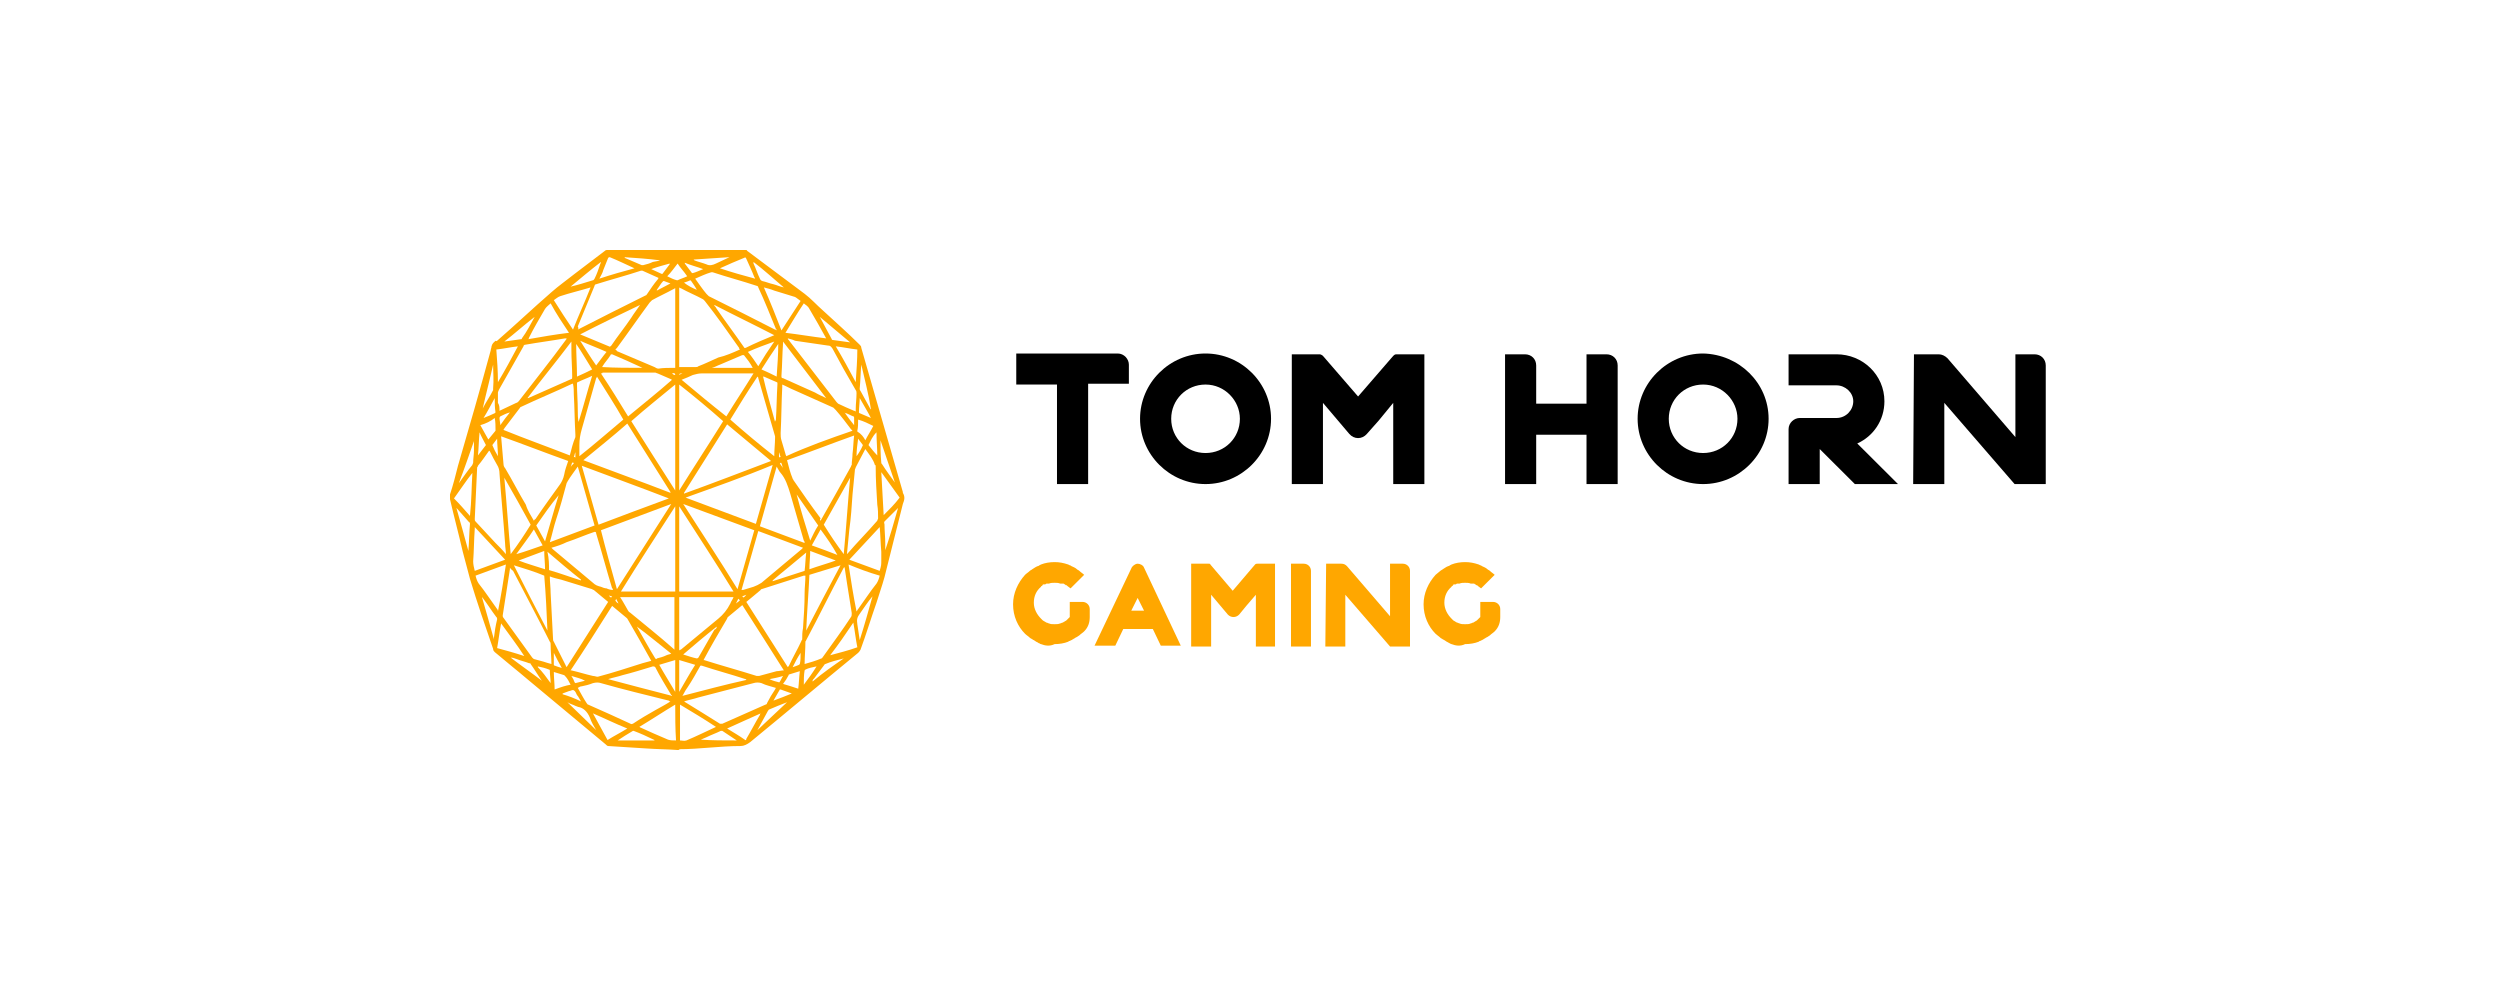 <?xml version="1.0" encoding="UTF-8"?>
<svg width="200px" height="80px" viewBox="0 0 200 80" version="1.1" xmlns="http://www.w3.org/2000/svg" xmlns:xlink="http://www.w3.org/1999/xlink">
    <title>tom-horn/ transparent-background / color-with-dark-foreground / logo  </title>
    <g id="tom-horn/-transparent-background-/-color-with-dark-foreground-/-logo--" stroke="none" stroke-width="1" fill="none" fill-rule="evenodd">
        <g id="logo" transform="translate(36, 20)" fill-rule="nonzero">
            <path d="M18.21,40 C17.379,39.936 16.485,39.936 15.654,39.873 C14.632,39.809 13.673,39.745 12.651,39.682 C12.587,39.682 12.523,39.618 12.459,39.554 C10.415,37.834 8.306,36.115 6.262,34.395 C5.367,33.631 4.473,32.93 3.578,32.166 C3.514,32.102 3.45,32.038 3.45,31.911 C2.811,30.064 2.172,28.217 1.597,26.306 C1.406,25.605 1.214,24.841 1.022,24.14 C0.703,22.739 0.319,21.338 0,19.936 C0,19.809 0,19.682 0,19.554 C0.256,18.79 0.447,18.025 0.639,17.261 C1.533,14.204 2.428,11.083 3.259,8.025 C3.259,7.898 3.322,7.834 3.322,7.707 C3.386,7.452 3.514,7.389 3.642,7.261 C3.706,7.325 3.77,7.261 3.77,7.261 C5.239,5.987 6.645,4.65 8.114,3.376 C8.69,2.866 9.328,2.42 9.967,1.911 C10.798,1.274 11.565,0.701 12.395,0.064 C12.459,0 12.523,0 12.587,0 C16.293,0 19.935,0 23.641,0 C23.705,0 23.768,0 23.768,0.064 C25.302,1.21 26.835,2.357 28.369,3.503 C28.88,3.885 29.327,4.395 29.838,4.841 C30.797,5.732 31.819,6.624 32.777,7.58 C32.841,7.643 32.905,7.707 32.905,7.834 C33.991,11.656 35.142,15.541 36.228,19.363 C36.228,19.363 36.228,19.363 36.228,19.427 C36.419,19.745 36.356,20 36.228,20.318 C35.717,22.293 35.269,24.204 34.758,26.178 C34.566,26.879 34.311,27.58 34.119,28.217 C33.672,29.49 33.289,30.764 32.841,31.975 C32.777,32.102 32.714,32.166 32.65,32.229 C29.774,34.586 26.899,37.006 24.024,39.363 C23.768,39.554 23.513,39.682 23.257,39.682 C22.427,39.682 21.596,39.745 20.765,39.809 C19.935,39.873 19.168,39.936 18.337,39.936 C18.401,40 18.274,40 18.21,40 L18.21,40 Z M23.705,28.153 C24.791,29.873 25.941,31.656 27.027,33.376 C27.027,33.376 27.027,33.312 27.091,33.312 C27.41,32.611 27.794,31.975 28.113,31.274 C28.113,31.21 28.177,31.21 28.177,31.146 C28.177,30.828 28.177,30.573 28.241,30.255 C28.305,29.299 28.369,28.408 28.369,27.452 C28.369,27.006 28.433,26.561 28.433,26.051 C28.369,26.051 28.369,26.051 28.305,26.051 C27.155,26.433 26.069,26.752 24.919,27.134 C24.919,27.134 24.855,27.134 24.855,27.197 C24.407,27.58 24.088,27.834 23.705,28.153 Z M7.987,26.115 C7.987,26.561 8.051,27.006 8.051,27.452 C8.114,28.662 8.178,29.873 8.242,31.083 C8.242,31.146 8.242,31.274 8.306,31.338 C8.626,31.975 8.945,32.611 9.265,33.248 C9.265,33.312 9.328,33.312 9.328,33.376 C10.415,31.656 11.565,29.873 12.651,28.153 C12.268,27.834 11.884,27.516 11.501,27.197 C11.501,27.197 11.437,27.197 11.373,27.134 C10.542,26.879 9.712,26.624 8.881,26.369 C8.626,26.306 8.306,26.242 7.987,26.115 Z M6.709,21.656 C6.773,21.592 6.773,21.529 6.837,21.529 C7.476,20.573 8.178,19.618 8.817,18.726 C8.945,18.535 9.073,18.28 9.137,17.962 C9.201,17.58 9.328,17.261 9.456,16.879 C7.667,16.242 5.878,15.541 4.089,14.904 C4.153,15.669 4.217,16.433 4.281,17.134 C4.281,17.261 4.345,17.389 4.409,17.452 C4.984,18.408 5.495,19.427 6.07,20.382 C6.198,20.828 6.453,21.21 6.709,21.656 Z M29.647,21.656 C29.647,21.656 29.647,21.592 29.647,21.656 C30.477,20.191 31.308,18.726 32.075,17.325 C32.075,17.261 32.139,17.197 32.139,17.197 C32.139,16.879 32.202,16.624 32.202,16.306 C32.266,15.86 32.266,15.35 32.33,14.841 C30.541,15.478 28.752,16.178 26.963,16.815 C27.091,17.325 27.219,17.834 27.41,18.28 C27.41,18.344 27.474,18.344 27.474,18.408 C28.177,19.427 28.88,20.446 29.647,21.465 C29.583,21.592 29.583,21.592 29.647,21.656 Z M26.708,33.631 C25.621,31.911 24.535,30.191 23.385,28.408 C23.002,28.726 22.618,29.045 22.235,29.363 C22.235,29.363 22.171,29.427 22.171,29.49 C21.532,30.573 20.893,31.656 20.318,32.739 C20.318,32.739 20.318,32.803 20.254,32.803 C20.318,32.803 20.318,32.803 20.318,32.803 C21.724,33.248 23.13,33.631 24.535,34.076 C24.599,34.076 24.663,34.076 24.727,34.076 C25.174,33.949 25.685,33.822 26.133,33.694 C26.324,33.694 26.516,33.631 26.708,33.631 Z M16.101,32.866 C16.101,32.803 16.101,32.803 16.101,32.866 C15.462,31.72 14.823,30.573 14.184,29.49 L14.121,29.427 C13.737,29.108 13.354,28.79 12.97,28.471 C11.884,30.191 10.798,31.911 9.648,33.631 C9.712,33.631 9.712,33.631 9.712,33.631 C10.287,33.758 10.862,33.949 11.437,34.076 C11.565,34.076 11.693,34.14 11.82,34.14 C13.034,33.822 14.184,33.439 15.398,33.057 C15.654,32.994 15.846,32.93 16.101,32.866 Z M23.193,7.962 C23.13,7.898 23.13,7.898 23.13,7.834 C22.235,6.561 21.34,5.287 20.382,4.076 C20.318,4.013 20.318,4.013 20.254,3.949 C19.679,3.631 19.04,3.376 18.465,3.057 C18.465,3.057 18.401,3.057 18.337,2.994 C18.337,5.159 18.337,7.261 18.337,9.363 C18.401,9.363 18.401,9.363 18.465,9.363 C18.849,9.363 19.296,9.363 19.679,9.363 C19.743,9.363 19.807,9.363 19.871,9.299 C20.382,9.108 20.893,8.854 21.468,8.599 C22.043,8.471 22.618,8.217 23.193,7.962 Z M18.018,9.427 C18.018,7.261 18.018,5.159 18.018,3.057 C17.954,3.057 17.954,3.121 17.89,3.121 C17.315,3.439 16.74,3.694 16.165,4.013 C16.101,4.076 16.037,4.14 15.973,4.204 C15.079,5.414 14.248,6.624 13.354,7.834 C13.29,7.898 13.226,7.962 13.226,7.962 C13.29,8.025 13.354,8.025 13.354,8.089 C14.376,8.535 15.334,8.917 16.357,9.363 C16.485,9.427 16.548,9.49 16.676,9.49 C17.06,9.427 17.507,9.427 18.018,9.427 Z M32.202,14.459 C32.139,14.395 32.139,14.395 32.075,14.331 C31.691,13.822 31.308,13.312 30.861,12.803 C30.797,12.739 30.733,12.675 30.669,12.611 C29.647,12.166 28.56,11.656 27.538,11.21 C27.219,11.083 26.899,10.892 26.58,10.764 C26.58,10.828 26.58,10.892 26.58,10.955 C26.516,12.166 26.516,13.439 26.452,14.65 C26.452,14.841 26.452,15.032 26.516,15.223 C26.644,15.605 26.708,15.924 26.835,16.306 C26.835,16.369 26.899,16.433 26.899,16.497 C28.56,15.732 30.349,15.096 32.202,14.459 Z M9.584,16.433 C9.712,15.924 9.84,15.414 10.031,14.968 C10.031,14.904 10.031,14.841 10.031,14.777 C9.967,13.694 9.967,12.611 9.904,11.529 C9.904,11.274 9.904,11.019 9.84,10.701 C9.776,10.701 9.776,10.701 9.776,10.701 C8.434,11.338 7.028,11.911 5.687,12.548 C5.623,12.548 5.623,12.611 5.559,12.675 C5.175,13.185 4.728,13.758 4.345,14.268 C4.345,14.331 4.281,14.331 4.281,14.395 C6.006,15.096 7.795,15.732 9.584,16.433 Z M18.337,20.51 C18.337,22.803 18.337,25.096 18.337,27.325 C19.807,27.325 21.213,27.325 22.682,27.325 C21.277,25.032 19.807,22.803 18.337,20.51 Z M13.673,27.325 C15.143,27.325 16.548,27.325 18.018,27.325 C18.018,25.032 18.018,22.803 18.018,20.51 C16.548,22.803 15.079,25.032 13.673,27.325 Z M18.337,10.764 C18.337,13.567 18.337,16.369 18.337,19.236 C19.488,17.389 20.702,15.541 21.852,13.694 C20.702,12.675 19.551,11.72 18.337,10.764 Z M18.018,19.236 C18.018,16.369 18.018,13.631 18.018,10.764 C16.868,11.72 15.654,12.675 14.504,13.694 C15.654,15.541 16.804,17.325 18.018,19.236 Z M23.002,27.134 C23.449,25.541 23.896,24.013 24.343,22.42 C22.427,21.72 20.574,21.019 18.657,20.318 C20.127,22.611 21.596,24.841 23.002,27.134 Z M13.354,27.134 C14.823,24.841 16.229,22.611 17.699,20.318 L17.699,20.318 C15.846,21.019 13.929,21.72 12.076,22.42 C12.459,23.949 12.907,25.541 13.354,27.134 Z M10.67,16.815 C13.034,17.707 15.334,18.535 17.635,19.427 C17.635,19.427 17.635,19.427 17.635,19.363 C16.485,17.516 15.334,15.732 14.184,13.885 C13.034,14.904 11.82,15.86 10.67,16.815 Z M22.171,13.949 C21.021,15.796 19.871,17.58 18.721,19.427 C18.721,19.427 18.721,19.427 18.721,19.49 C21.021,18.662 23.321,17.771 25.685,16.879 C24.471,15.86 23.321,14.904 22.171,13.949 Z M17.507,19.873 L17.507,19.873 C15.207,18.981 12.907,18.153 10.542,17.261 C10.99,18.854 11.437,20.382 11.884,21.975 C13.737,21.274 15.59,20.573 17.507,19.873 Z M18.849,19.809 C18.849,19.873 18.849,19.873 18.849,19.809 C20.702,20.51 22.618,21.21 24.471,21.911 C24.919,20.318 25.366,18.79 25.813,17.197 C23.513,18.153 21.149,18.981 18.849,19.809 Z M33.225,15.924 C32.969,16.433 32.714,16.879 32.458,17.389 C32.458,17.452 32.394,17.516 32.394,17.58 C32.33,18.217 32.266,18.917 32.202,19.554 C32.139,20.51 32.075,21.465 31.947,22.357 C31.883,22.994 31.819,23.631 31.755,24.331 L31.819,24.268 C32.586,23.376 33.416,22.548 34.183,21.656 C34.183,21.592 34.247,21.529 34.247,21.465 C34.247,21.083 34.247,20.764 34.183,20.382 C34.119,19.363 34.055,18.344 34.055,17.325 C34.055,17.261 34.055,17.197 33.991,17.197 C33.864,16.752 33.544,16.369 33.225,15.924 Z M4.473,24.331 C4.473,24.013 4.409,23.758 4.409,23.503 C4.281,21.656 4.089,19.745 3.961,17.898 C3.961,17.643 3.898,17.389 3.77,17.197 C3.578,16.879 3.386,16.497 3.195,16.115 L3.131,16.051 C2.811,16.497 2.556,16.879 2.236,17.261 C2.236,17.261 2.236,17.325 2.172,17.389 C2.108,18.79 2.045,20.127 1.981,21.529 C1.981,21.592 1.981,21.656 2.045,21.72 C2.556,22.293 3.131,22.866 3.642,23.439 C3.898,23.694 4.217,24.013 4.473,24.331 Z M28.369,33.121 C28.816,32.994 29.263,32.866 29.711,32.675 C29.774,32.675 29.774,32.611 29.838,32.548 C30.605,31.465 31.372,30.446 32.075,29.363 C32.139,29.299 32.139,29.172 32.139,29.045 C32.011,28.217 31.883,27.389 31.755,26.624 C31.691,26.242 31.627,25.796 31.563,25.35 C31.563,25.414 31.5,25.414 31.5,25.414 C30.477,27.325 29.519,29.299 28.497,31.21 C28.497,31.274 28.433,31.274 28.433,31.338 C28.433,31.975 28.369,32.548 28.369,33.121 Z M4.792,25.414 C4.792,25.478 4.792,25.478 4.792,25.541 C4.6,26.752 4.409,27.962 4.217,29.236 C4.217,29.299 4.217,29.363 4.281,29.427 C5.048,30.51 5.814,31.529 6.581,32.611 C6.645,32.675 6.709,32.739 6.773,32.739 C7.028,32.803 7.22,32.866 7.476,32.93 C7.667,32.994 7.859,33.057 8.114,33.121 C8.114,32.611 8.051,32.102 8.051,31.592 C8.051,31.465 8.051,31.401 7.987,31.338 C7.028,29.427 6.006,27.516 5.048,25.669 C4.856,25.541 4.856,25.478 4.792,25.414 Z M27.027,7.07 C27.027,7.134 26.963,7.134 27.027,7.07 C27.027,7.134 27.027,7.134 27.091,7.197 C28.369,8.854 29.647,10.51 30.925,12.166 C30.988,12.229 31.052,12.293 31.052,12.293 C31.436,12.484 31.883,12.675 32.33,12.866 C32.394,12.866 32.394,12.866 32.458,12.93 C32.458,12.866 32.458,12.803 32.458,12.739 C32.458,12.293 32.522,11.911 32.522,11.465 C32.522,11.401 32.522,11.274 32.458,11.21 C31.819,10.127 31.18,8.981 30.605,7.898 C30.477,7.707 30.413,7.643 30.222,7.643 C29.327,7.516 28.497,7.389 27.602,7.261 C27.346,7.134 27.219,7.134 27.027,7.07 Z M3.961,12.866 C4.025,12.866 4.025,12.803 4.089,12.803 C4.473,12.611 4.92,12.42 5.303,12.229 C5.367,12.229 5.431,12.166 5.495,12.102 C6.773,10.446 8.051,8.854 9.265,7.197 C9.265,7.197 9.328,7.134 9.328,7.07 C9.265,7.07 9.265,7.07 9.201,7.07 C8.114,7.261 7.092,7.389 6.006,7.58 C5.942,7.58 5.878,7.643 5.878,7.707 C5.239,8.854 4.536,10.064 3.898,11.21 C3.898,11.274 3.834,11.338 3.834,11.401 C3.834,11.72 3.834,11.975 3.834,12.229 C3.961,12.42 3.961,12.611 3.961,12.866 Z M19.615,2.293 L19.615,2.293 C19.935,2.739 20.19,3.121 20.51,3.503 C20.574,3.567 20.638,3.631 20.702,3.694 C22.491,4.586 24.28,5.478 26.005,6.369 C26.069,6.369 26.069,6.369 26.133,6.433 C26.133,6.369 26.133,6.369 26.069,6.306 C25.621,5.223 25.174,4.076 24.663,2.994 C24.663,2.93 24.599,2.866 24.535,2.866 C23.385,2.484 22.171,2.166 21.021,1.783 C20.957,1.783 20.957,1.783 20.893,1.783 C20.446,1.911 20.063,2.102 19.615,2.293 Z M10.223,6.369 C10.287,6.369 10.287,6.369 10.223,6.369 C12.076,5.414 13.865,4.522 15.654,3.631 C15.718,3.631 15.718,3.567 15.782,3.503 C16.037,3.121 16.293,2.739 16.612,2.357 C16.612,2.357 16.676,2.293 16.676,2.229 C16.229,2.038 15.846,1.847 15.398,1.656 C15.334,1.656 15.334,1.656 15.271,1.656 C14.121,2.038 12.907,2.357 11.693,2.739 C11.629,2.739 11.565,2.803 11.565,2.866 C11.118,3.949 10.67,5.032 10.223,6.115 C10.287,6.242 10.287,6.306 10.223,6.369 Z M18.721,36.115 C18.785,36.115 18.785,36.178 18.721,36.115 C19.743,36.752 20.702,37.325 21.596,37.898 C21.66,37.898 21.724,37.898 21.788,37.898 C22.938,37.389 24.088,36.879 25.238,36.369 C25.302,36.369 25.366,36.306 25.366,36.242 C25.557,35.86 25.749,35.541 26.005,35.159 C26.005,35.096 26.069,35.096 26.069,35.032 C25.685,34.904 25.302,34.841 24.919,34.65 C24.727,34.586 24.471,34.586 24.28,34.65 C22.81,35.032 21.34,35.414 19.871,35.796 C19.488,35.924 19.104,35.987 18.721,36.115 Z M17.635,36.115 C17.571,36.115 17.571,36.115 17.507,36.051 C15.718,35.605 13.865,35.159 12.076,34.65 C11.884,34.586 11.693,34.586 11.437,34.65 C11.118,34.777 10.862,34.841 10.542,34.904 C10.415,34.904 10.351,34.968 10.223,35.032 C10.479,35.478 10.67,35.86 10.926,36.242 C10.99,36.306 10.99,36.369 11.054,36.369 C12.204,36.879 13.354,37.389 14.44,37.898 C14.504,37.962 14.568,37.898 14.632,37.898 C15.207,37.516 15.846,37.134 16.421,36.815 C16.868,36.561 17.251,36.369 17.635,36.115 Z M11.756,10.127 C11.756,10.191 11.693,10.255 11.693,10.255 C11.309,11.592 10.926,12.994 10.542,14.331 C10.415,14.777 10.351,15.159 10.351,15.605 C10.351,15.86 10.351,16.115 10.351,16.369 C10.351,16.369 10.351,16.433 10.351,16.497 C11.565,15.541 12.715,14.522 13.865,13.567 C13.226,12.42 12.459,11.274 11.756,10.127 Z M25.941,16.497 C25.941,15.987 26.005,15.478 26.005,15.032 C26.005,14.968 26.005,14.968 26.005,14.904 C25.557,13.376 25.11,11.783 24.663,10.255 C24.663,10.191 24.663,10.191 24.599,10.127 C23.832,11.274 23.13,12.42 22.427,13.567 C23.577,14.586 24.727,15.541 25.941,16.497 Z M24.791,22.102 C26.005,22.548 27.155,22.994 28.369,23.439 C28.369,23.376 28.369,23.312 28.305,23.248 C27.922,21.975 27.602,20.764 27.219,19.49 C27.027,18.854 26.835,18.28 26.452,17.834 C26.324,17.707 26.26,17.516 26.133,17.325 C25.685,18.917 25.238,20.51 24.791,22.102 Z M7.987,23.376 C9.201,22.93 10.351,22.484 11.565,22.038 C11.118,20.446 10.67,18.917 10.223,17.325 C9.967,17.707 9.648,18.089 9.392,18.535 C9.392,18.599 9.328,18.599 9.328,18.662 C9.073,19.618 8.817,20.573 8.498,21.529 C8.306,22.102 8.178,22.739 7.987,23.376 Z M28.241,23.822 C27.027,23.376 25.877,22.93 24.663,22.484 C24.216,24.076 23.768,25.605 23.321,27.197 C23.385,27.197 23.385,27.197 23.449,27.197 C23.705,27.134 24.024,27.006 24.28,26.943 C24.471,26.879 24.727,26.752 24.919,26.624 C26.005,25.732 27.027,24.841 28.113,23.949 C28.177,23.885 28.177,23.885 28.241,23.822 Z M8.114,23.822 C8.178,23.885 8.178,23.885 8.242,23.949 C9.328,24.841 10.351,25.732 11.437,26.624 C11.629,26.815 11.82,26.879 12.076,26.943 C12.204,27.006 12.395,27.07 12.523,27.07 C12.651,27.134 12.843,27.197 13.034,27.197 C13.034,27.134 13.034,27.07 12.97,27.07 C12.523,25.605 12.14,24.14 11.693,22.675 C11.693,22.548 11.629,22.548 11.565,22.548 C10.798,22.803 10.095,23.121 9.328,23.376 C8.945,23.567 8.562,23.694 8.114,23.822 Z M18.337,27.771 C18.337,29.172 18.337,30.573 18.337,32.038 C18.401,31.975 18.401,31.975 18.465,31.975 C19.488,31.146 20.446,30.318 21.468,29.49 C21.852,29.172 22.171,28.79 22.427,28.28 C22.491,28.089 22.618,27.962 22.682,27.771 C21.277,27.771 19.807,27.771 18.337,27.771 Z M13.609,27.771 C13.865,28.153 14.057,28.535 14.248,28.854 C14.312,28.917 14.312,28.981 14.376,28.981 C15.526,29.936 16.74,30.892 17.89,31.911 L17.954,31.975 C17.954,30.573 17.954,29.172 17.954,27.771 C16.548,27.771 15.079,27.771 13.609,27.771 Z M22.107,13.312 C22.81,12.166 23.577,11.019 24.28,9.873 C24.216,9.873 24.152,9.873 24.088,9.873 C22.746,9.873 21.404,9.873 20.127,9.873 C19.871,9.873 19.679,9.936 19.424,10 C19.168,10.127 18.849,10.255 18.529,10.382 C19.743,11.401 20.893,12.357 22.107,13.312 Z M12.076,9.873 C12.843,11.019 13.545,12.166 14.248,13.312 C15.398,12.357 16.612,11.401 17.762,10.382 C17.699,10.382 17.699,10.318 17.635,10.318 C17.315,10.191 16.932,10 16.612,9.873 C16.548,9.873 16.485,9.809 16.421,9.809 C15.015,9.809 13.609,9.809 12.204,9.809 C12.204,9.873 12.14,9.873 12.076,9.873 Z M31.5,24.331 C31.691,22.293 31.819,20.255 32.011,18.217 L32.011,18.217 C31.308,19.49 30.605,20.701 29.902,21.975 C30.413,22.803 30.925,23.567 31.5,24.331 Z M4.856,24.331 C5.431,23.567 5.942,22.803 6.453,21.975 C5.75,20.701 5.048,19.427 4.345,18.217 L4.345,18.217 C4.536,20.255 4.664,22.293 4.856,24.331 Z M5.111,25.223 C6.006,27.006 6.901,28.726 7.795,30.446 L7.795,30.446 C7.731,28.981 7.667,27.516 7.539,26.051 C6.773,25.732 5.942,25.478 5.111,25.223 Z M28.497,30.446 C28.497,30.446 28.56,30.446 28.497,30.446 C29.391,28.726 30.286,27.006 31.244,25.223 C30.413,25.478 29.583,25.732 28.752,25.987 C28.688,27.452 28.56,28.917 28.497,30.446 Z M9.712,7.325 C8.562,8.854 7.348,10.318 6.198,11.847 L6.262,11.847 C7.412,11.338 8.562,10.828 9.712,10.318 C9.776,10.318 9.776,10.255 9.776,10.127 C9.776,9.427 9.712,8.726 9.712,8.025 C9.712,7.771 9.712,7.58 9.712,7.325 Z M30.094,11.847 C30.094,11.847 30.158,11.847 30.094,11.847 C28.944,10.318 27.794,8.854 26.644,7.325 C26.644,7.389 26.644,7.452 26.644,7.452 C26.58,8.344 26.58,9.172 26.516,10.064 C26.516,10.191 26.516,10.255 26.644,10.255 C27.474,10.637 28.369,11.019 29.199,11.401 C29.519,11.592 29.838,11.72 30.094,11.847 Z M15.207,4.395 L15.207,4.395 C13.609,5.159 12.012,5.924 10.415,6.752 C11.181,7.07 11.948,7.389 12.715,7.707 C12.779,7.771 12.843,7.707 12.907,7.643 C13.418,6.879 13.993,6.178 14.504,5.414 C14.696,5.096 14.951,4.777 15.207,4.395 Z M25.941,6.815 C25.941,6.752 25.941,6.752 25.941,6.815 C24.343,5.987 22.746,5.223 21.149,4.395 L21.149,4.459 C21.213,4.522 21.277,4.586 21.34,4.713 C22.043,5.732 22.81,6.752 23.513,7.771 C23.513,7.834 23.577,7.834 23.641,7.834 C24.407,7.452 25.174,7.134 25.941,6.815 Z M18.593,35.669 C20.318,35.223 21.979,34.777 23.705,34.395 C23.705,34.331 23.641,34.331 23.641,34.331 C22.491,33.949 21.277,33.631 20.127,33.248 C20.063,33.248 19.999,33.248 19.999,33.312 C19.679,33.885 19.36,34.459 18.976,35.032 C18.785,35.287 18.721,35.478 18.593,35.669 Z M12.651,34.331 C12.651,34.331 12.651,34.395 12.651,34.331 C14.312,34.777 16.037,35.223 17.762,35.669 C17.762,35.605 17.762,35.605 17.699,35.605 C17.251,34.841 16.804,34.14 16.421,33.376 C16.357,33.312 16.293,33.312 16.229,33.312 C15.398,33.567 14.568,33.822 13.801,34.013 C13.418,34.14 13.034,34.204 12.651,34.331 Z M11.245,2.994 C11.181,2.994 11.181,2.994 11.245,2.994 C10.415,3.248 9.584,3.439 8.817,3.694 C8.626,3.758 8.498,3.885 8.306,4.013 C8.817,4.841 9.328,5.605 9.84,6.369 C10.287,5.223 10.798,4.14 11.245,2.994 Z M25.11,2.994 C25.621,4.14 26.069,5.287 26.516,6.433 C27.027,5.669 27.538,4.841 28.049,4.076 C27.858,3.949 27.73,3.822 27.602,3.758 C27.027,3.567 26.516,3.439 25.941,3.248 C25.621,3.121 25.366,3.057 25.11,2.994 Z M31.883,25.159 C32.075,26.433 32.266,27.643 32.522,28.917 C32.586,28.854 32.586,28.79 32.65,28.726 C33.161,28.025 33.608,27.325 34.119,26.688 C34.247,26.497 34.311,26.306 34.375,26.051 C33.48,25.796 32.65,25.478 31.883,25.159 Z M3.834,28.917 C3.834,28.917 3.898,28.854 3.834,28.917 C4.089,27.643 4.281,26.433 4.473,25.159 C3.642,25.478 2.875,25.732 2.045,26.051 C2.108,26.306 2.172,26.497 2.3,26.688 C2.811,27.325 3.259,28.025 3.77,28.726 C3.834,28.79 3.834,28.854 3.834,28.917 Z M34.375,22.166 C33.544,23.057 32.777,23.885 31.947,24.777 C32.777,25.096 33.544,25.35 34.375,25.669 C34.503,25.223 34.503,25.223 34.503,24.777 C34.503,24.586 34.503,24.331 34.503,24.14 C34.439,23.439 34.439,22.803 34.375,22.166 Z M1.981,22.166 C1.981,22.229 1.981,22.229 1.981,22.293 C1.917,23.185 1.917,24.076 1.853,24.904 C1.853,25.159 1.917,25.414 1.981,25.669 C2.811,25.35 3.578,25.096 4.409,24.777 C3.578,23.885 2.747,22.994 1.981,22.166 Z M30.094,7.07 C29.647,6.242 29.199,5.478 28.752,4.713 C28.624,4.459 28.433,4.395 28.305,4.268 C27.794,5.032 27.346,5.796 26.835,6.624 C27.922,6.752 29.008,6.943 30.094,7.07 Z M9.52,6.624 C9.009,5.86 8.498,5.096 8.051,4.268 C7.923,4.395 7.731,4.522 7.603,4.713 C7.156,5.478 6.709,6.242 6.325,7.006 C6.325,7.006 6.325,7.07 6.262,7.134 C7.348,6.943 8.434,6.752 9.52,6.624 Z M21.277,38.153 C20.318,37.516 19.36,36.943 18.401,36.369 C18.401,37.325 18.401,38.28 18.401,39.236 C18.593,39.236 18.721,39.299 18.913,39.236 C19.679,38.917 20.446,38.535 21.277,38.153 Z M18.018,36.369 C17.06,36.943 16.101,37.58 15.143,38.153 C15.207,38.153 15.207,38.217 15.271,38.217 C15.973,38.535 16.676,38.854 17.443,39.172 C17.635,39.236 17.826,39.236 18.082,39.236 C18.018,38.28 18.018,37.325 18.018,36.369 Z M35.972,19.809 C35.461,19.108 35.014,18.471 34.503,17.771 C34.566,18.917 34.63,20.064 34.694,21.21 C35.142,20.764 35.589,20.318 35.972,19.809 Z M1.789,17.834 L1.789,17.834 C1.278,18.471 0.831,19.172 0.319,19.873 C0.767,20.318 1.15,20.764 1.597,21.274 C1.725,20.064 1.725,18.917 1.789,17.834 Z M3.834,10.573 C4.409,9.618 4.92,8.662 5.431,7.707 C4.856,7.771 4.281,7.898 3.706,7.962 C3.77,8.79 3.834,9.682 3.834,10.573 Z M32.586,7.962 C32.011,7.898 31.436,7.771 30.861,7.707 C31.436,8.662 31.947,9.618 32.458,10.573 C32.522,9.618 32.586,8.79 32.586,7.962 Z M5.942,32.484 L5.942,32.484 C5.367,31.592 4.728,30.764 4.089,29.873 C3.961,30.51 3.898,31.146 3.77,31.847 C4.473,32.038 5.175,32.229 5.942,32.484 Z M30.413,32.42 C30.413,32.484 30.413,32.484 30.413,32.42 C31.116,32.229 31.883,32.038 32.586,31.783 C32.458,31.146 32.394,30.51 32.266,29.809 C31.627,30.764 31.052,31.592 30.413,32.42 Z M22.171,38.28 C22.682,38.599 23.13,38.854 23.577,39.172 C23.641,39.236 23.705,39.236 23.705,39.108 C24.088,38.471 24.407,37.834 24.791,37.197 C24.791,37.197 24.791,37.134 24.855,37.07 C24.024,37.452 23.13,37.834 22.171,38.28 Z M14.184,38.28 C13.226,37.898 12.331,37.452 11.437,37.07 C11.82,37.771 12.204,38.471 12.587,39.172 C12.587,39.172 12.651,39.236 12.651,39.172 C13.162,38.854 13.673,38.599 14.184,38.28 Z M14.759,1.465 C14.696,1.401 14.696,1.401 14.759,1.465 C14.057,1.146 13.418,0.828 12.779,0.573 C12.715,0.573 12.715,0.573 12.651,0.637 C12.523,0.955 12.395,1.274 12.268,1.592 C12.204,1.847 12.076,2.038 11.948,2.293 C12.907,1.975 13.801,1.72 14.759,1.465 Z M21.596,1.465 C22.554,1.783 23.449,2.038 24.407,2.293 C24.407,2.229 24.343,2.166 24.343,2.166 C24.152,1.656 23.896,1.146 23.705,0.701 C23.641,0.573 23.641,0.573 23.513,0.637 C22.874,0.892 22.299,1.146 21.596,1.465 C21.66,1.401 21.66,1.401 21.596,1.465 Z M6.901,22.038 C7.156,22.484 7.348,22.866 7.603,23.312 C7.987,22.038 8.306,20.828 8.69,19.618 L8.69,19.618 C8.051,20.382 7.476,21.21 6.901,22.038 Z M29.455,22.038 C28.88,21.21 28.305,20.382 27.73,19.554 L27.73,19.554 C28.049,20.764 28.433,22.038 28.816,23.248 C29.008,22.866 29.199,22.42 29.455,22.038 Z M11.373,10.064 C11.373,10.064 11.309,10.064 11.373,10.064 C10.99,10.255 10.606,10.382 10.223,10.573 C10.159,10.573 10.159,10.637 10.159,10.701 C10.159,11.401 10.223,12.102 10.223,12.866 C10.223,13.185 10.223,13.439 10.287,13.758 L10.287,13.758 C10.67,12.548 10.99,11.274 11.373,10.064 Z M26.005,13.758 C26.005,13.758 26.069,13.758 26.005,13.758 C26.005,13.694 26.005,13.631 26.069,13.631 C26.133,12.675 26.133,11.72 26.196,10.701 C26.196,10.637 26.196,10.573 26.133,10.573 C25.813,10.446 25.43,10.255 25.11,10.127 L25.046,10.127 C25.302,11.274 25.685,12.548 26.005,13.758 Z M14.951,30.127 C15.015,30.127 15.015,30.127 14.951,30.127 C15.462,31.019 15.91,31.847 16.421,32.675 C16.485,32.739 16.548,32.739 16.548,32.675 C16.804,32.611 17.06,32.548 17.315,32.42 C17.443,32.357 17.571,32.357 17.699,32.293 C16.804,31.592 15.91,30.828 14.951,30.127 Z M21.34,30.127 L21.34,30.127 C20.446,30.828 19.551,31.592 18.657,32.357 L18.657,32.357 C19.04,32.484 19.424,32.611 19.743,32.675 C19.807,32.675 19.871,32.611 19.871,32.611 C20.318,31.847 20.702,31.146 21.149,30.382 C21.277,30.318 21.34,30.255 21.34,30.127 Z M7.923,25.605 C8.817,25.86 9.648,26.178 10.479,26.433 C10.479,26.433 10.479,26.433 10.479,26.369 C9.584,25.669 8.69,24.904 7.795,24.14 C7.923,24.713 7.923,25.159 7.923,25.605 Z M28.497,24.204 C27.602,24.968 26.708,25.669 25.813,26.433 C25.813,26.433 25.813,26.433 25.813,26.497 C26.644,26.242 27.538,25.924 28.369,25.669 C28.433,25.159 28.433,24.713 28.497,24.204 Z M15.398,9.427 C15.334,9.427 15.334,9.363 15.398,9.427 C14.568,9.045 13.737,8.662 12.97,8.344 C12.907,8.344 12.843,8.344 12.843,8.408 C12.651,8.726 12.395,8.981 12.204,9.299 C12.204,9.299 12.204,9.363 12.14,9.363 C13.226,9.427 14.312,9.427 15.398,9.427 Z M24.216,9.427 C24.216,9.363 24.216,9.363 24.216,9.427 C24.024,9.045 23.768,8.726 23.513,8.408 C23.513,8.408 23.449,8.408 23.385,8.408 C22.81,8.662 22.171,8.917 21.596,9.172 C21.404,9.236 21.213,9.363 20.957,9.427 L20.957,9.427 C22.043,9.427 23.13,9.427 24.216,9.427 Z M26.26,7.516 L26.26,7.516 C25.813,8.153 25.366,8.854 24.919,9.554 C25.366,9.745 25.749,9.936 26.133,10.127 C26.196,9.236 26.26,8.344 26.26,7.516 Z M10.095,7.516 L10.095,7.516 C10.095,8.408 10.159,9.236 10.159,10.127 C10.606,9.936 10.99,9.745 11.373,9.554 C10.926,8.854 10.542,8.153 10.095,7.516 Z M18.337,35.35 C18.785,34.586 19.168,33.885 19.615,33.185 C19.168,33.057 18.785,32.93 18.337,32.803 C18.337,33.631 18.337,34.459 18.337,35.35 Z M18.018,35.35 C18.018,34.459 18.018,33.631 18.018,32.803 C17.571,32.93 17.187,33.057 16.74,33.185 C17.124,33.885 17.571,34.586 18.018,35.35 Z M12.523,8.153 C11.82,7.834 11.118,7.58 10.415,7.261 L10.415,7.261 C10.862,7.962 11.245,8.599 11.693,9.236 C11.948,8.917 12.204,8.535 12.523,8.153 Z M23.832,8.153 C24.152,8.535 24.407,8.917 24.663,9.299 C25.046,8.662 25.494,7.962 25.941,7.325 L25.941,7.325 C25.238,7.58 24.535,7.834 23.832,8.153 Z M29.647,22.357 C29.391,22.803 29.199,23.185 28.944,23.631 C29.647,23.885 30.349,24.14 30.988,24.395 L30.988,24.395 C30.605,23.694 30.158,23.057 29.647,22.357 Z M7.412,23.631 C7.156,23.185 6.964,22.803 6.709,22.357 C6.262,23.057 5.75,23.694 5.303,24.331 L5.303,24.331 C6.006,24.14 6.645,23.885 7.412,23.631 Z M30.861,24.841 L30.861,24.841 C30.158,24.586 29.519,24.331 28.816,24.076 C28.816,24.586 28.752,25.032 28.752,25.541 C29.455,25.287 30.158,25.096 30.861,24.841 Z M7.603,25.541 C7.603,25.032 7.539,24.586 7.539,24.076 C6.837,24.331 6.198,24.586 5.495,24.841 L5.495,24.841 C6.134,25.096 6.837,25.287 7.603,25.541 Z M35.844,20.637 L35.844,20.637 C35.461,21.019 35.142,21.338 34.758,21.72 C34.758,21.72 34.694,21.847 34.758,21.911 C34.758,22.42 34.822,22.994 34.822,23.503 C34.822,23.694 34.822,23.822 34.822,24.013 L34.822,24.013 C35.205,22.866 35.525,21.783 35.844,20.637 Z M1.47,24.076 C1.47,24.013 1.47,24.013 1.47,24.076 C1.533,23.312 1.533,22.611 1.597,21.911 C1.597,21.847 1.597,21.783 1.533,21.783 C1.214,21.401 0.895,21.083 0.575,20.701 C0.575,20.701 0.575,20.701 0.511,20.637 C0.831,21.783 1.15,22.866 1.47,24.076 Z M33.8,27.707 L33.8,27.707 C33.416,28.153 33.097,28.662 32.777,29.108 C32.586,29.363 32.522,29.554 32.586,29.936 C32.65,30.318 32.714,30.764 32.777,31.21 C33.161,30 33.48,28.854 33.8,27.707 Z M3.514,31.146 C3.514,31.083 3.514,31.019 3.514,31.019 C3.578,30.51 3.642,30.064 3.77,29.554 C3.77,29.427 3.77,29.427 3.706,29.363 C3.322,28.854 3.003,28.344 2.62,27.834 L2.556,27.771 L2.556,27.771 C2.875,28.854 3.195,30 3.514,31.146 Z M12.076,0.955 L12.076,0.955 C11.245,1.592 10.415,2.293 9.648,2.93 C10.223,2.803 10.798,2.611 11.437,2.42 C11.501,2.42 11.501,2.357 11.565,2.293 C11.756,1.911 11.884,1.529 12.012,1.146 C12.012,1.146 12.076,1.019 12.076,0.955 Z M24.28,0.955 L24.28,0.955 C24.28,1.019 24.28,1.083 24.28,1.083 C24.471,1.465 24.599,1.911 24.791,2.293 C24.855,2.42 24.855,2.42 24.982,2.484 C25.302,2.548 25.557,2.675 25.877,2.739 C26.133,2.803 26.388,2.93 26.708,2.994 L26.708,2.994 C25.877,2.293 25.11,1.592 24.28,0.955 Z M32.011,7.389 L32.011,7.389 C31.18,6.688 30.413,6.051 29.583,5.35 C29.902,5.924 30.222,6.561 30.541,7.134 C30.541,7.197 30.605,7.197 30.605,7.197 C31.116,7.261 31.563,7.325 32.011,7.389 Z M6.773,5.35 L6.773,5.35 C5.942,5.987 5.175,6.688 4.345,7.325 C4.792,7.261 5.239,7.197 5.687,7.134 C5.75,7.134 5.75,7.134 5.75,7.07 C6.134,6.561 6.453,5.924 6.773,5.35 Z M2.428,14.013 C2.684,14.459 2.875,14.841 3.067,15.159 C3.259,14.904 3.45,14.713 3.642,14.459 L3.642,14.395 C3.642,14.076 3.642,13.758 3.578,13.439 C3.259,13.694 2.875,13.885 2.428,14.013 Z M33.225,15.223 C33.416,14.841 33.672,14.459 33.864,14.076 C33.48,13.885 33.097,13.694 32.65,13.567 C32.65,13.885 32.65,14.204 32.586,14.459 L32.586,14.522 C32.905,14.713 33.097,14.968 33.225,15.223 Z M18.976,2.102 C18.721,1.72 18.401,1.401 18.21,1.083 C17.954,1.401 17.699,1.783 17.379,2.102 C17.635,2.229 17.89,2.357 18.146,2.42 L18.21,2.42 C18.465,2.293 18.721,2.229 18.976,2.102 Z M27.985,33.694 C27.73,33.758 27.41,33.885 27.155,33.949 C27.155,33.949 27.091,33.949 27.091,34.013 C26.963,34.268 26.835,34.459 26.644,34.713 C27.091,34.841 27.474,34.968 27.858,35.096 C27.922,34.65 27.922,34.204 27.985,33.694 Z M9.648,34.777 C9.52,34.522 9.392,34.268 9.201,34.076 L9.137,34.013 C8.881,33.949 8.562,33.822 8.306,33.758 C8.306,34.204 8.37,34.713 8.37,35.159 C8.881,34.968 9.265,34.841 9.648,34.777 Z M13.418,39.236 L13.418,39.236 C14.376,39.236 15.334,39.236 16.357,39.236 C16.357,39.236 16.357,39.172 16.293,39.172 C15.782,38.917 15.207,38.662 14.696,38.471 L14.632,38.471 C14.184,38.726 13.801,38.981 13.418,39.236 Z M22.938,39.236 L22.938,39.236 C22.554,38.981 22.171,38.726 21.788,38.471 C21.724,38.471 21.724,38.471 21.66,38.471 C21.277,38.662 20.893,38.79 20.51,38.981 C20.382,39.045 20.19,39.108 20.063,39.172 L20.063,39.172 C20.957,39.236 21.979,39.236 22.938,39.236 Z M0.703,18.662 C0.767,18.599 0.767,18.599 0.703,18.662 C1.086,18.153 1.406,17.643 1.789,17.197 C1.789,17.134 1.853,17.07 1.853,17.006 C1.853,16.688 1.917,16.369 1.917,16.051 C1.917,15.796 1.917,15.541 1.917,15.287 L1.917,15.287 C1.533,16.369 1.15,17.516 0.703,18.662 Z M35.589,18.599 L35.589,18.599 C35.205,17.452 34.822,16.369 34.439,15.223 C34.439,15.796 34.439,16.369 34.503,17.006 C34.503,17.07 34.503,17.07 34.566,17.134 C34.886,17.643 35.269,18.153 35.589,18.599 Z M32.905,9.172 L32.905,9.172 C32.841,9.809 32.841,10.446 32.777,11.083 C32.777,11.146 32.777,11.21 32.841,11.274 C33.097,11.72 33.353,12.229 33.608,12.675 C33.608,12.675 33.608,12.739 33.672,12.739 L33.672,12.739 C33.48,11.465 33.161,10.318 32.905,9.172 Z M3.45,9.172 L3.45,9.172 C3.195,10.318 2.875,11.529 2.62,12.675 L2.62,12.675 C2.875,12.166 3.195,11.72 3.45,11.21 C3.45,11.146 3.45,11.146 3.45,11.083 C3.514,10.382 3.45,9.809 3.45,9.172 Z M26.963,36.178 C26.963,36.178 26.899,36.178 26.963,36.178 C26.452,36.369 26.005,36.561 25.557,36.752 C25.494,36.752 25.494,36.815 25.43,36.879 C25.174,37.325 24.919,37.834 24.663,38.28 C24.663,38.344 24.599,38.344 24.599,38.408 L24.599,38.408 C25.43,37.643 26.196,36.879 26.963,36.178 Z M11.693,38.408 C11.756,38.344 11.756,38.344 11.693,38.408 C11.501,38.089 11.309,37.771 11.181,37.389 C10.99,36.943 10.67,36.624 10.287,36.561 C10.223,36.561 10.159,36.497 10.095,36.497 C9.84,36.369 9.584,36.306 9.392,36.178 L9.392,36.178 C10.159,36.943 10.926,37.643 11.693,38.408 Z M31.5,32.675 C31.5,32.611 31.5,32.611 31.5,32.675 C31.5,32.611 31.5,32.611 31.5,32.675 C30.988,32.803 30.477,32.93 30.03,33.121 C29.966,33.121 29.966,33.185 29.902,33.248 C29.647,33.567 29.391,33.949 29.136,34.268 C29.072,34.331 29.008,34.395 29.008,34.459 L29.008,34.522 C29.838,33.822 30.669,33.248 31.5,32.675 Z M7.348,34.459 C7.348,34.459 7.348,34.395 7.348,34.459 C7.028,34.013 6.773,33.567 6.453,33.121 C6.453,33.057 6.389,33.057 6.325,33.057 C6.006,32.93 5.687,32.866 5.367,32.739 C5.175,32.675 5.048,32.611 4.856,32.611 L4.856,32.611 C5.687,33.248 6.517,33.822 7.348,34.459 Z M22.363,0.573 L22.363,0.573 C21.404,0.637 20.446,0.701 19.488,0.764 L19.551,0.828 C19.871,0.955 20.19,1.019 20.51,1.146 C20.765,1.274 21.021,1.21 21.277,1.083 C21.66,0.892 21.979,0.764 22.363,0.573 Z M16.804,0.828 C16.804,0.764 16.804,0.764 16.804,0.828 C15.846,0.701 14.887,0.637 13.929,0.573 C13.993,0.573 13.993,0.637 13.993,0.637 C14.44,0.828 14.887,1.019 15.334,1.21 C15.398,1.21 15.398,1.21 15.462,1.21 C15.718,1.146 15.973,1.083 16.229,0.955 C16.485,0.892 16.676,0.892 16.804,0.828 Z M33.48,15.605 C33.736,15.924 33.928,16.178 34.183,16.433 C34.183,15.86 34.119,15.223 34.119,14.586 L34.119,14.586 C33.8,14.904 33.672,15.223 33.48,15.605 Z M2.364,14.586 C2.364,14.586 2.3,14.586 2.364,14.586 C2.3,15.223 2.3,15.86 2.236,16.433 C2.428,16.178 2.684,15.86 2.875,15.605 C2.684,15.223 2.492,14.904 2.364,14.586 Z M32.777,11.847 C32.777,12.229 32.714,12.611 32.714,12.994 C32.714,12.994 32.714,13.057 32.777,13.057 C33.097,13.185 33.353,13.312 33.672,13.439 C33.416,12.93 33.097,12.42 32.777,11.847 Z M3.578,11.847 C3.259,12.42 3.003,12.93 2.684,13.439 C3.003,13.312 3.322,13.185 3.578,13.057 L3.642,12.994 C3.578,12.611 3.578,12.229 3.578,11.847 Z M28.305,34.777 C28.688,34.268 29.008,33.822 29.327,33.312 C29.008,33.376 28.688,33.439 28.433,33.567 L28.369,33.631 C28.305,34.013 28.305,34.331 28.305,34.777 Z M8.051,34.65 C8.051,34.331 7.987,34.013 7.987,33.631 C7.987,33.631 7.987,33.567 7.923,33.567 C7.603,33.439 7.348,33.376 7.028,33.312 C7.028,33.312 7.028,33.312 7.028,33.376 C7.412,33.758 7.731,34.204 8.051,34.65 Z M27.346,35.478 C27.346,35.478 27.346,35.414 27.346,35.478 C27.027,35.35 26.771,35.287 26.452,35.159 L26.388,35.159 C26.196,35.478 26.069,35.732 25.877,36.051 L25.877,36.051 C26.388,35.86 26.899,35.669 27.346,35.478 Z M20.254,1.529 L20.254,1.529 C19.743,1.338 19.232,1.21 18.785,1.019 C18.785,1.019 18.785,1.019 18.785,1.083 C18.976,1.338 19.168,1.592 19.36,1.847 L19.424,1.847 C19.679,1.783 19.935,1.656 20.254,1.529 Z M10.479,36.115 C10.351,35.924 10.287,35.732 10.159,35.605 C10.095,35.478 10.031,35.287 9.904,35.223 C9.776,35.159 9.648,35.287 9.52,35.287 C9.328,35.35 9.201,35.414 9.009,35.478 C9.009,35.478 9.009,35.478 9.009,35.541 C9.456,35.669 9.967,35.86 10.479,36.115 Z M16.101,1.529 L16.101,1.529 C16.357,1.656 16.676,1.783 16.932,1.911 L16.996,1.911 C17.187,1.656 17.379,1.401 17.571,1.146 C17.571,1.146 17.571,1.146 17.571,1.083 C17.124,1.21 16.612,1.338 16.101,1.529 Z M32.522,16.497 L32.522,16.497 C32.714,16.242 32.905,15.924 33.033,15.605 C32.905,15.414 32.777,15.287 32.65,15.096 C32.586,15.541 32.522,16.051 32.522,16.497 Z M3.834,16.497 L3.834,16.497 C3.834,15.987 3.77,15.541 3.77,15.096 C3.642,15.287 3.514,15.414 3.386,15.605 C3.514,15.924 3.642,16.178 3.834,16.497 Z M8.306,32.229 L8.306,32.229 C8.306,32.548 8.306,32.866 8.306,33.185 C8.306,33.185 8.306,33.248 8.37,33.248 C8.562,33.312 8.69,33.376 8.945,33.439 C8.69,32.994 8.498,32.611 8.306,32.229 Z M28.049,32.229 L28.049,32.229 C27.794,32.611 27.602,32.994 27.41,33.376 C27.602,33.312 27.794,33.248 27.922,33.185 L27.985,33.121 C28.049,32.866 28.049,32.548 28.049,32.229 Z M4.025,14.013 C4.281,13.631 4.536,13.312 4.792,12.994 C4.536,13.057 4.281,13.185 4.025,13.312 C4.025,13.312 3.961,13.376 3.961,13.439 C3.961,13.631 4.025,13.822 4.025,14.013 Z M32.33,14.013 C32.33,13.822 32.33,13.631 32.33,13.439 C32.33,13.376 32.33,13.312 32.266,13.312 C32.075,13.248 31.883,13.121 31.691,13.057 C31.627,13.057 31.627,13.057 31.563,12.994 L31.563,12.994 C31.819,13.376 32.075,13.694 32.33,14.013 Z M17.635,2.675 C17.443,2.611 17.315,2.548 17.124,2.484 L17.06,2.484 C16.868,2.675 16.74,2.93 16.548,3.185 C16.548,3.185 16.548,3.185 16.548,3.248 C16.932,3.057 17.251,2.866 17.635,2.675 Z M19.743,3.185 L19.743,3.185 C19.615,2.93 19.424,2.675 19.296,2.484 L19.232,2.42 C19.104,2.484 18.913,2.548 18.721,2.611 C19.04,2.866 19.424,3.057 19.743,3.185 Z M26.644,34.076 C26.26,34.204 25.877,34.268 25.557,34.331 C25.813,34.459 26.069,34.522 26.324,34.586 C26.324,34.586 26.388,34.586 26.388,34.522 C26.452,34.459 26.516,34.268 26.644,34.076 Z M9.712,34.076 C9.84,34.268 9.904,34.395 9.967,34.586 L10.031,34.65 C10.287,34.586 10.542,34.522 10.798,34.459 L10.798,34.459 C10.479,34.268 10.095,34.204 9.712,34.076 Z M26.452,16.561 C26.388,16.433 26.388,16.306 26.324,16.178 L26.324,16.178 C26.324,16.306 26.324,16.497 26.324,16.624 C26.324,16.561 26.388,16.561 26.452,16.561 Z M10.031,16.624 C10.031,16.433 10.031,16.306 10.031,16.178 L10.031,16.178 C9.967,16.306 9.967,16.433 9.904,16.561 C9.967,16.561 10.031,16.561 10.031,16.624 Z M9.776,17.006 C9.712,17.134 9.712,17.261 9.648,17.389 L9.648,17.389 C9.712,17.261 9.776,17.197 9.904,17.07 C9.904,17.006 9.84,17.006 9.776,17.006 Z M26.388,17.07 C26.452,17.197 26.58,17.325 26.644,17.452 L26.644,17.452 C26.58,17.325 26.58,17.197 26.516,17.07 C26.516,17.006 26.452,17.006 26.388,17.07 Z M13.482,28.28 L13.482,28.28 C13.418,28.153 13.354,28.025 13.29,27.898 C13.29,27.962 13.226,28.025 13.226,28.025 C13.29,28.153 13.354,28.217 13.482,28.28 Z M23.066,27.898 C23.002,28.025 22.938,28.153 22.874,28.28 L22.874,28.28 C22.938,28.217 23.066,28.153 23.193,28.025 C23.13,27.962 23.13,27.962 23.066,27.898 Z M12.97,27.707 C12.843,27.707 12.779,27.643 12.715,27.643 C12.843,27.834 12.907,27.834 12.97,27.707 Z M23.705,27.58 C23.577,27.643 23.513,27.643 23.385,27.707 C23.449,27.834 23.513,27.834 23.705,27.58 Z M18.337,10 C18.401,9.936 18.465,9.936 18.593,9.873 C18.401,9.873 18.337,9.873 18.337,10 Z M18.018,10 C18.018,9.873 17.954,9.809 17.762,9.873 C17.826,9.936 17.89,10 18.018,10 Z" id="Shape" fill="#FFA700"></path>
            <path d="M48.559,10.764 L45.301,10.764 L45.301,8.28 L53.415,8.28 C53.926,8.28 54.31,8.726 54.31,9.172 L54.31,10.701 L51.051,10.701 L51.051,18.726 L48.559,18.726 L48.559,10.764 L48.559,10.764 Z" id="Path" fill="#000000"></path>
            <path d="M65.683,13.503 C65.683,16.369 63.319,18.726 60.443,18.726 C57.568,18.726 55.204,16.369 55.204,13.503 C55.204,10.637 57.568,8.28 60.443,8.28 C63.319,8.28 65.683,10.637 65.683,13.503 Z M63.191,13.503 C63.191,12.038 61.977,10.764 60.443,10.764 C58.91,10.764 57.696,11.975 57.696,13.503 C57.696,15.032 58.91,16.242 60.443,16.242 C61.977,16.242 63.191,15.032 63.191,13.503 Z" id="Shape" fill="#000000"></path>
            <path d="M67.344,8.344 L69.58,8.344 C69.644,8.344 69.772,8.408 69.836,8.471 L72.647,11.72 L75.458,8.471 C75.522,8.408 75.586,8.344 75.714,8.344 L77.95,8.344 L77.95,18.726 L75.458,18.726 L75.458,12.229 L74.308,13.631 L73.35,14.713 C72.967,15.159 72.328,15.159 71.944,14.713 L69.836,12.229 L69.836,18.726 L67.344,18.726 L67.344,8.344 L67.344,8.344 Z" id="Path" fill="#000000"></path>
            <path d="M84.404,8.344 L86.001,8.344 C86.512,8.344 86.895,8.726 86.895,9.236 L86.895,12.293 L90.921,12.293 L90.921,8.344 L92.518,8.344 C93.029,8.344 93.413,8.726 93.413,9.236 L93.413,18.726 L90.921,18.726 L90.921,14.777 L86.895,14.777 L86.895,18.726 L84.404,18.726 L84.404,8.344 L84.404,8.344 Z" id="Path" fill="#000000"></path>
            <path d="M105.488,13.503 C105.488,16.369 103.124,18.726 100.249,18.726 C97.374,18.726 95.01,16.369 95.01,13.503 C95.01,10.637 97.374,8.28 100.249,8.28 C103.124,8.344 105.488,10.637 105.488,13.503 Z M102.997,13.503 C102.997,12.038 101.783,10.764 100.249,10.764 C98.716,10.764 97.502,11.975 97.502,13.503 C97.502,15.032 98.716,16.242 100.249,16.242 C101.783,16.242 102.997,15.032 102.997,13.503 Z" id="Shape" fill="#000000"></path>
            <path d="M107.086,14.331 C107.086,13.822 107.533,13.439 107.98,13.439 L110.919,13.439 C111.686,13.439 112.261,12.803 112.261,12.102 C112.261,11.401 111.622,10.828 110.919,10.828 L107.086,10.828 L107.086,8.344 L110.919,8.344 C113.028,8.344 114.753,10 114.753,12.102 C114.753,13.631 113.859,14.904 112.581,15.478 L115.839,18.726 L112.389,18.726 L109.578,15.924 L109.578,18.726 L107.086,18.726 L107.086,14.331 L107.086,14.331 Z" id="Path" fill="#000000"></path>
            <path d="M117.117,8.344 L119.098,8.344 C119.353,8.344 119.609,8.471 119.801,8.662 L125.232,14.968 L125.232,8.344 L126.765,8.344 C127.276,8.344 127.66,8.726 127.66,9.236 L127.66,18.726 L125.168,18.726 L119.545,12.229 L119.545,18.726 L117.053,18.726 L117.117,8.344 L117.117,8.344 Z" id="Path" fill="#000000"></path>
            <path d="M47.281,31.529 C47.217,31.529 47.154,31.465 47.154,31.465 C47.09,31.465 47.026,31.401 47.026,31.401 L46.898,31.338 L46.706,31.21 C46.642,31.21 46.642,31.146 46.578,31.146 C46.515,31.083 46.451,31.083 46.387,31.019 C46.259,30.892 46.131,30.828 46.003,30.701 C45.428,30.127 45.045,29.299 45.045,28.344 C45.045,27.452 45.428,26.624 46.003,25.987 C46.131,25.86 46.259,25.796 46.387,25.669 C46.451,25.605 46.515,25.605 46.578,25.541 C46.706,25.478 46.834,25.35 47.026,25.287 C47.09,25.287 47.154,25.223 47.154,25.223 L47.281,25.159 C47.601,25.032 47.984,24.968 48.368,24.968 C48.751,24.968 49.07,25.032 49.454,25.159 L49.581,25.223 C49.645,25.223 49.709,25.287 49.709,25.287 C49.837,25.35 50.029,25.414 50.157,25.541 C50.22,25.605 50.284,25.605 50.348,25.669 C50.476,25.796 50.604,25.86 50.732,25.987 L49.645,27.07 C49.581,27.006 49.454,26.943 49.39,26.879 L49.39,26.879 L49.326,26.815 L49.262,26.815 L49.198,26.752 C49.134,26.752 49.134,26.688 49.07,26.688 L49.006,26.688 L48.943,26.688 C48.943,26.688 48.943,26.688 48.879,26.688 L48.815,26.688 C48.687,26.624 48.495,26.624 48.368,26.624 C48.24,26.624 48.048,26.624 47.92,26.688 L47.856,26.688 L47.856,26.688 L47.792,26.688 L47.729,26.688 C47.665,26.688 47.665,26.752 47.601,26.752 L47.537,26.752 L47.537,26.752 L47.473,26.752 C47.473,26.752 47.409,26.752 47.409,26.815 L47.345,26.879 L47.345,26.879 L47.345,26.879 L47.345,26.879 C47.281,26.879 47.281,26.943 47.281,26.943 L47.281,26.943 C46.898,27.261 46.706,27.707 46.706,28.217 C46.706,28.726 46.962,29.172 47.281,29.49 L47.345,29.554 L47.345,29.554 L47.409,29.618 C47.473,29.682 47.537,29.682 47.601,29.745 C47.665,29.745 47.665,29.809 47.729,29.809 C47.792,29.809 47.856,29.873 47.92,29.873 C48.048,29.936 48.176,29.936 48.368,29.936 C48.495,29.936 48.687,29.936 48.815,29.873 C48.879,29.873 48.943,29.809 49.006,29.809 C49.07,29.809 49.07,29.745 49.134,29.745 C49.198,29.682 49.262,29.682 49.326,29.618 L49.326,29.618 L49.454,29.49 L49.581,29.363 L49.581,28.153 L50.604,28.153 C50.923,28.153 51.179,28.408 51.179,28.726 L51.179,29.363 C51.179,29.809 51.051,30.191 50.732,30.51 L50.732,30.51 C50.604,30.637 50.476,30.701 50.348,30.828 L50.157,30.955 L50.029,31.019 C49.965,31.083 49.901,31.083 49.837,31.146 C49.773,31.146 49.773,31.21 49.709,31.21 L49.581,31.274 L49.581,31.274 L49.581,31.274 C49.518,31.274 49.454,31.338 49.454,31.338 C49.134,31.465 48.751,31.529 48.368,31.529 C47.984,31.72 47.601,31.656 47.281,31.529 Z" id="Path" fill="#FFA700"></path>
            <path d="M54.501,25.478 L54.501,25.478 C54.565,25.287 54.821,25.096 55.012,25.096 C55.204,25.096 55.46,25.223 55.524,25.414 L58.463,31.656 L58.463,31.656 L56.865,31.656 L56.226,30.318 L53.862,30.318 L53.223,31.656 L51.562,31.656 L54.501,25.478 Z M55.524,28.854 L55.012,27.834 L54.501,28.854 L55.524,28.854 Z" id="Shape" fill="#FFA700"></path>
            <path d="M59.293,25.096 L60.699,25.096 C60.763,25.096 60.827,25.096 60.827,25.159 L62.616,27.261 L64.405,25.159 C64.469,25.096 64.533,25.096 64.597,25.096 L66.002,25.096 L66.002,31.72 L64.469,31.72 L64.469,27.58 L63.702,28.471 L63.127,29.172 C62.871,29.427 62.488,29.427 62.232,29.172 L60.891,27.58 L60.891,31.72 L59.293,31.72 L59.293,25.096 L59.293,25.096 Z" id="Path" fill="#FFA700"></path>
            <path d="M67.28,25.096 L68.302,25.096 C68.622,25.096 68.877,25.35 68.877,25.669 L68.877,31.72 L67.28,31.72 L67.28,25.096 Z" id="Path" fill="#FFA700"></path>
            <path d="M70.091,25.096 L71.305,25.096 C71.497,25.096 71.625,25.159 71.753,25.287 L75.203,29.299 L75.203,25.096 L76.225,25.096 C76.545,25.096 76.8,25.35 76.8,25.669 L76.8,31.72 L75.203,31.72 L71.625,27.58 L71.625,31.72 L70.027,31.72 L70.091,25.096 L70.091,25.096 Z" id="Path" fill="#FFA700"></path>
            <path d="M80.123,31.529 C80.059,31.529 79.995,31.465 79.995,31.465 C79.931,31.465 79.867,31.401 79.867,31.401 L79.739,31.338 L79.548,31.21 C79.484,31.21 79.484,31.146 79.42,31.146 C79.356,31.083 79.292,31.083 79.228,31.019 C79.1,30.892 78.973,30.828 78.845,30.701 C78.27,30.127 77.886,29.299 77.886,28.344 C77.886,27.452 78.27,26.624 78.845,25.987 C78.973,25.86 79.1,25.796 79.228,25.669 C79.292,25.605 79.356,25.605 79.42,25.541 C79.548,25.478 79.675,25.35 79.867,25.287 C79.931,25.287 79.995,25.223 79.995,25.223 L80.123,25.159 C80.442,25.032 80.826,24.968 81.209,24.968 C81.592,24.968 81.912,25.032 82.295,25.159 L82.423,25.223 C82.487,25.223 82.551,25.287 82.551,25.287 C82.678,25.35 82.87,25.414 82.998,25.541 C83.062,25.605 83.126,25.605 83.19,25.669 C83.317,25.796 83.445,25.86 83.573,25.987 L82.487,27.07 C82.423,27.006 82.295,26.943 82.231,26.879 L82.231,26.879 L82.167,26.815 L82.103,26.815 L82.039,26.752 C81.976,26.752 81.976,26.688 81.912,26.688 L81.848,26.688 L81.784,26.688 C81.784,26.688 81.784,26.688 81.72,26.688 L81.656,26.688 C81.528,26.624 81.337,26.624 81.209,26.624 C81.081,26.624 80.889,26.624 80.762,26.688 L80.698,26.688 L80.698,26.688 L80.634,26.688 L80.57,26.688 C80.506,26.688 80.506,26.752 80.442,26.752 L80.378,26.752 L80.378,26.752 L80.314,26.752 C80.314,26.752 80.25,26.752 80.25,26.815 L80.187,26.879 L80.187,26.879 L80.187,26.879 L80.187,26.879 C80.123,26.879 80.123,26.943 80.123,26.943 L80.123,26.943 C79.739,27.261 79.548,27.707 79.548,28.217 C79.548,28.726 79.803,29.172 80.123,29.49 L80.187,29.554 L80.187,29.554 L80.25,29.618 C80.314,29.682 80.378,29.682 80.442,29.745 C80.506,29.745 80.506,29.809 80.57,29.809 C80.634,29.809 80.698,29.873 80.762,29.873 C80.889,29.936 81.017,29.936 81.209,29.936 C81.401,29.936 81.528,29.936 81.656,29.873 C81.72,29.873 81.784,29.809 81.848,29.809 C81.912,29.809 81.912,29.745 81.976,29.745 C82.039,29.682 82.103,29.682 82.167,29.618 L82.167,29.618 L82.295,29.49 L82.423,29.363 L82.423,28.153 L83.445,28.153 C83.765,28.153 84.02,28.408 84.02,28.726 L84.02,29.363 C84.02,29.809 83.892,30.191 83.573,30.51 L83.573,30.51 C83.445,30.637 83.317,30.701 83.19,30.828 L82.998,30.955 L82.87,31.019 C82.806,31.083 82.742,31.083 82.678,31.146 C82.615,31.146 82.615,31.21 82.551,31.21 L82.423,31.274 L82.423,31.274 L82.423,31.274 C82.359,31.274 82.295,31.338 82.295,31.338 C81.976,31.465 81.592,31.529 81.209,31.529 C80.826,31.72 80.442,31.656 80.123,31.529 Z" id="Path" fill="#FFA700"></path>
        </g>
    </g>
</svg>